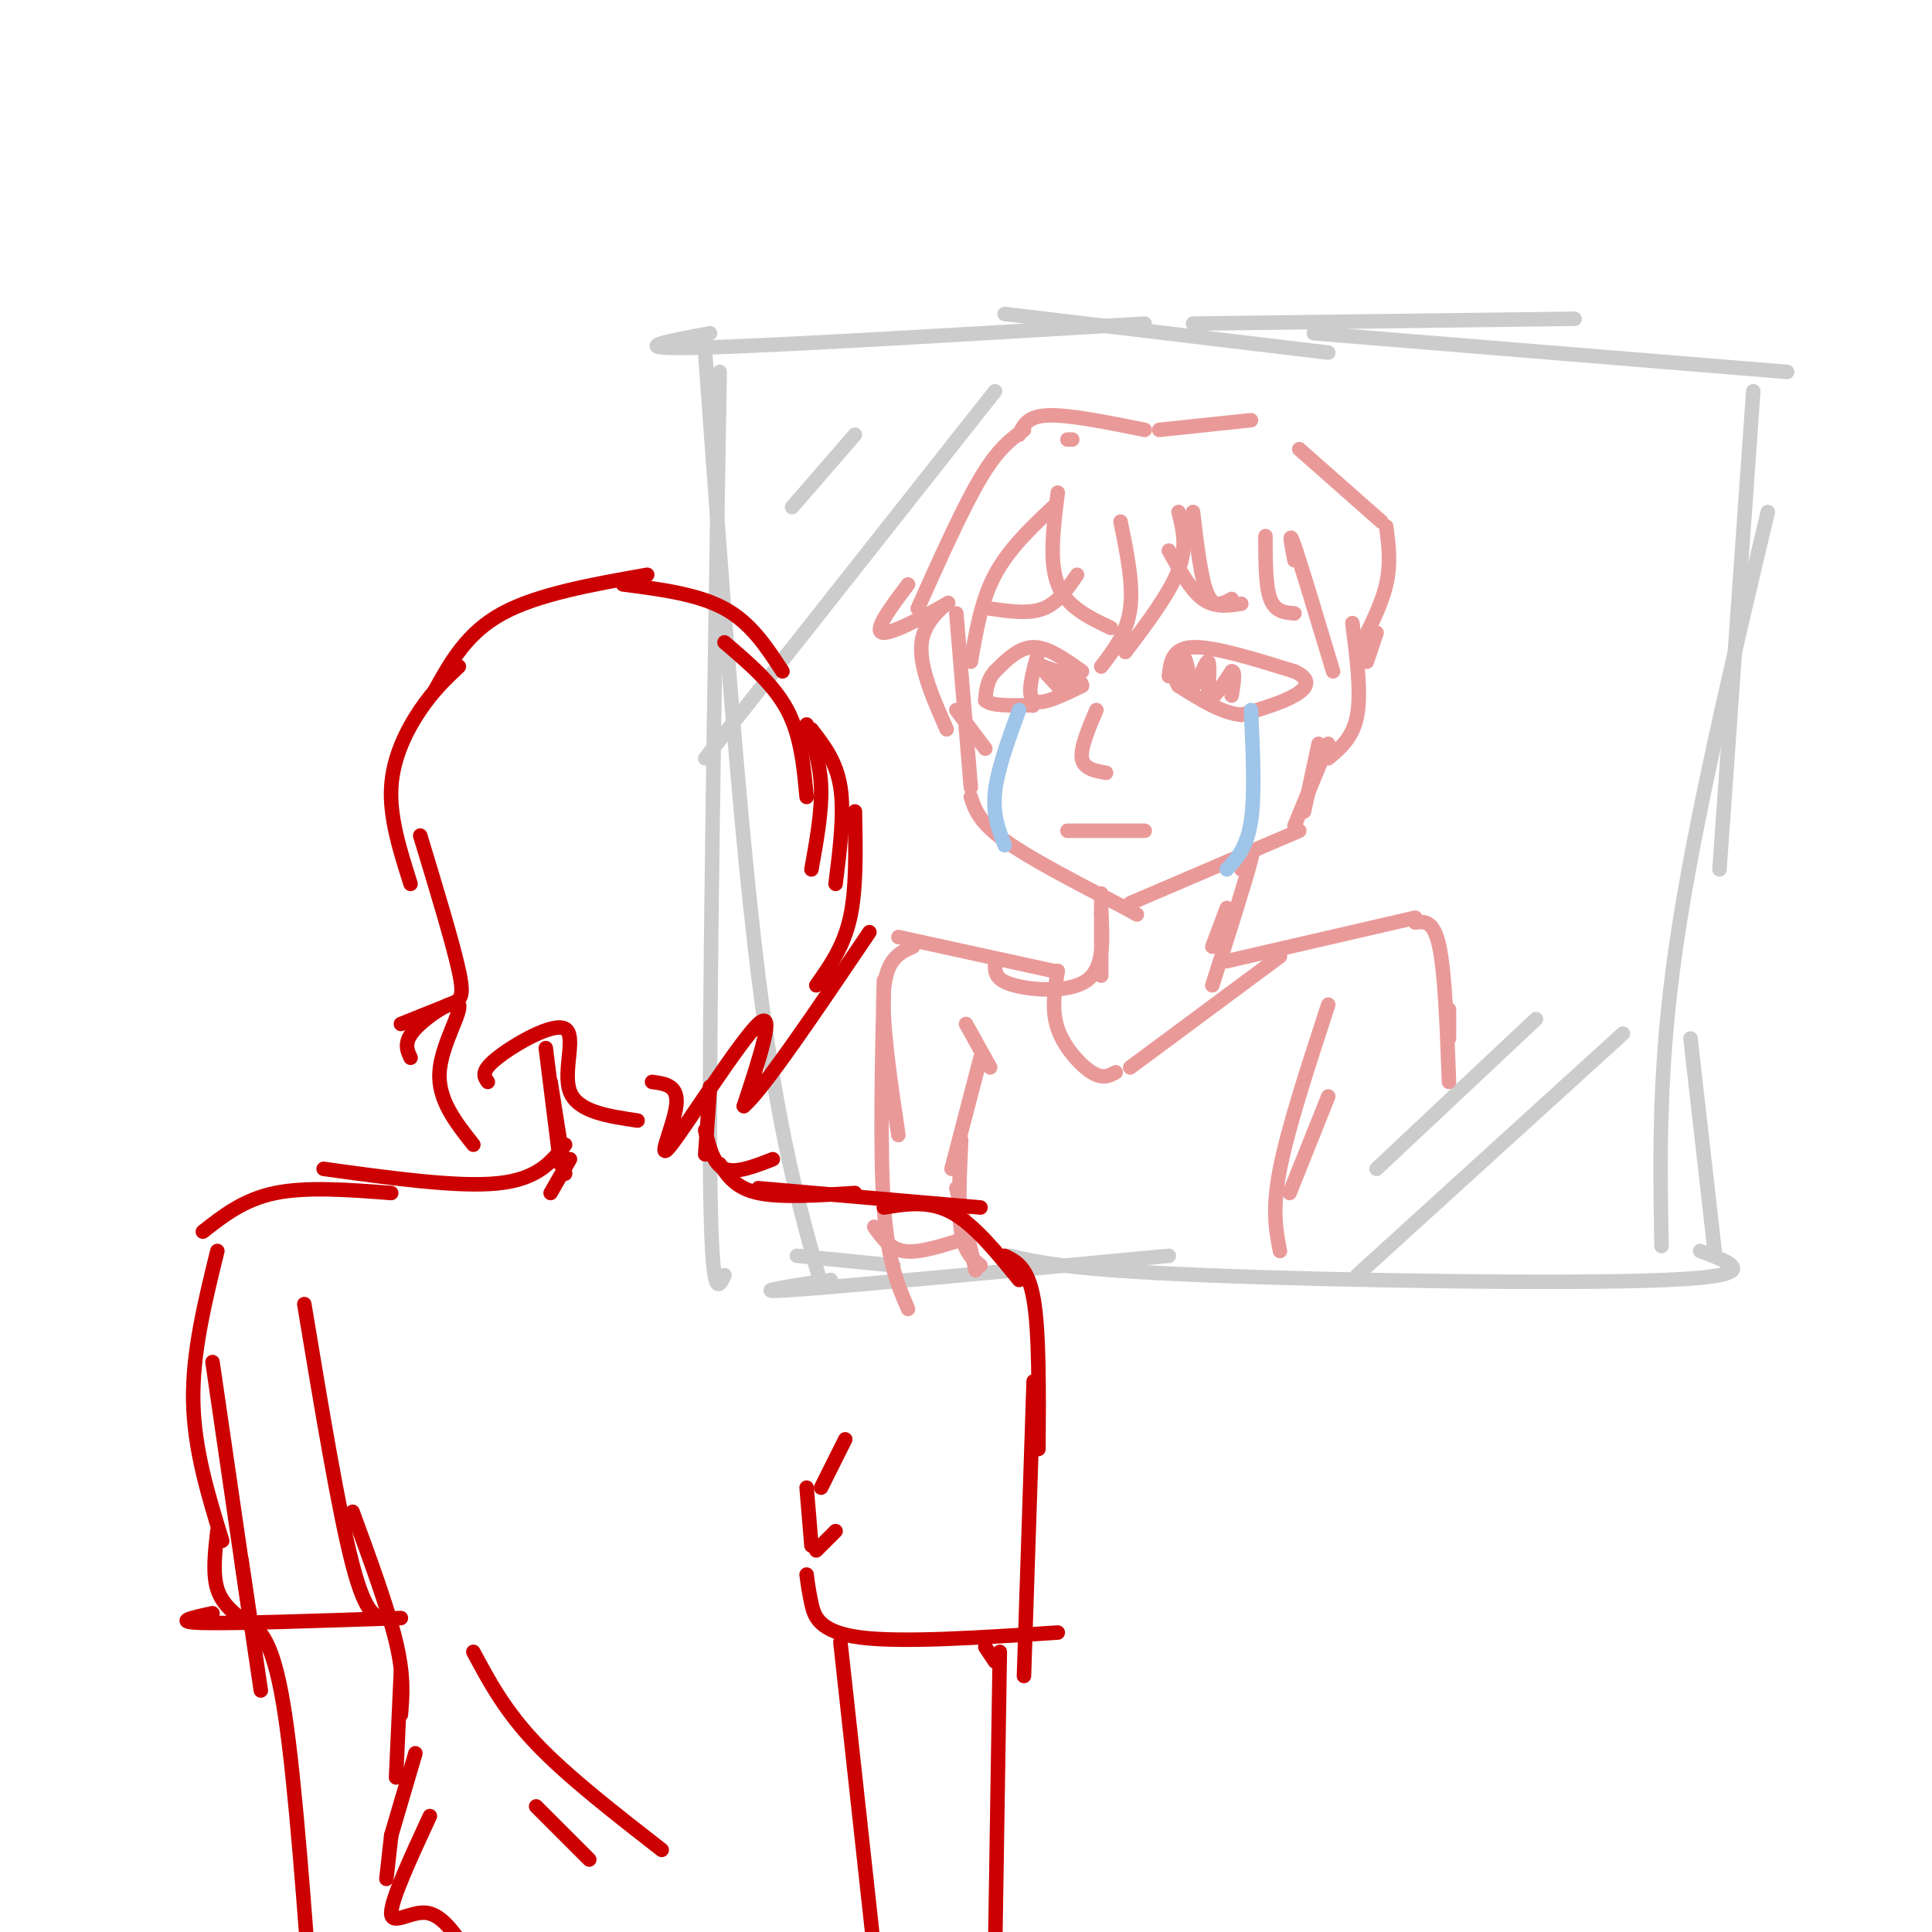 <svg viewBox='0 0 400 400' version='1.1' xmlns='http://www.w3.org/2000/svg' xmlns:xlink='http://www.w3.org/1999/xlink'><g fill='none' stroke='rgb(204,204,204)' stroke-width='3' stroke-linecap='round' stroke-linejoin='round'><path d='M146,73c3.500,48.417 7.000,96.833 11,129c4.000,32.167 8.500,48.083 13,64'/><path d='M149,77c-1.083,65.417 -2.167,130.833 -2,162c0.167,31.167 1.583,28.083 3,25'/><path d='M147,69c-9.000,1.667 -18.000,3.333 -3,3c15.000,-0.333 54.000,-2.667 93,-5'/><path d='M208,65c0.000,0.000 67.000,8.000 67,8'/><path d='M247,67c0.000,0.000 79.000,-1.000 79,-1'/><path d='M272,69c0.000,0.000 98.000,8.000 98,8'/><path d='M363,81c0.000,0.000 -7.000,99.000 -7,99'/><path d='M366,106c-7.667,32.333 -15.333,64.667 -19,90c-3.667,25.333 -3.333,43.667 -3,62'/><path d='M350,215c0.000,0.000 5.000,44.000 5,44'/><path d='M352,259c6.822,2.556 13.644,5.111 -7,6c-20.644,0.889 -68.756,0.111 -96,-1c-27.244,-1.111 -33.622,-2.556 -40,-4'/><path d='M242,260c-32.667,3.083 -65.333,6.167 -77,7c-11.667,0.833 -2.333,-0.583 7,-2'/><path d='M185,262c0.000,0.000 -20.000,-2.000 -20,-2'/><path d='M177,90c0.000,0.000 -13.000,15.000 -13,15'/><path d='M206,81c0.000,0.000 -60.000,76.000 -60,76'/><path d='M318,211c0.000,0.000 -33.000,31.000 -33,31'/><path d='M336,214c0.000,0.000 -55.000,50.000 -55,50'/></g>
<g fill='none' stroke='rgb(234,153,153)' stroke-width='3' stroke-linecap='round' stroke-linejoin='round'><path d='M198,127c0.000,0.000 3.000,36.000 3,36'/><path d='M201,165c0.833,2.583 1.667,5.167 7,9c5.333,3.833 15.167,8.917 25,14'/><path d='M233,188c4.167,2.333 2.083,1.167 0,0'/><path d='M234,187c0.000,0.000 35.000,-15.000 35,-15'/><path d='M268,171c0.000,0.000 7.000,-17.000 7,-17'/><path d='M270,168c0.000,0.000 3.000,-14.000 3,-14'/><path d='M224,139c-3.500,-2.500 -7.000,-5.000 -10,-5c-3.000,0.000 -5.500,2.500 -8,5'/><path d='M206,139c-1.667,1.833 -1.833,3.917 -2,6'/><path d='M204,145c1.167,1.167 5.083,1.083 9,1'/><path d='M213,146c1.500,0.167 0.750,0.083 0,0'/><path d='M215,135c-1.250,4.417 -2.500,8.833 -1,10c1.500,1.167 5.750,-0.917 10,-3'/><path d='M224,142c0.333,-1.167 -3.833,-2.583 -8,-4'/><path d='M216,138c-0.833,0.000 1.083,2.000 3,4'/><path d='M219,142c0.833,0.667 1.417,0.333 2,0'/><path d='M242,140c0.333,-2.917 0.667,-5.833 5,-6c4.333,-0.167 12.667,2.417 21,5'/><path d='M268,139c3.756,1.711 2.644,3.489 0,5c-2.644,1.511 -6.822,2.756 -11,4'/><path d='M257,148c-4.000,-0.333 -8.500,-3.167 -13,-6'/><path d='M244,142c-1.858,-2.756 -0.003,-6.646 1,-6c1.003,0.646 1.155,5.828 2,6c0.845,0.172 2.384,-4.665 3,-5c0.616,-0.335 0.308,3.833 0,8'/><path d='M250,145c0.833,0.333 2.917,-2.833 5,-6'/><path d='M255,139c0.833,-0.167 0.417,2.417 0,5'/><path d='M242,114c2.250,4.083 4.500,8.167 7,10c2.500,1.833 5.250,1.417 8,1'/><path d='M223,119c-2.000,2.917 -4.000,5.833 -7,7c-3.000,1.167 -7.000,0.583 -11,0'/><path d='M219,102c-0.917,7.167 -1.833,14.333 0,19c1.833,4.667 6.417,6.833 11,9'/><path d='M232,108c1.333,6.500 2.667,13.000 2,18c-0.667,5.000 -3.333,8.500 -6,12'/><path d='M233,135c4.583,-6.083 9.167,-12.167 11,-17c1.833,-4.833 0.917,-8.417 0,-12'/><path d='M247,106c0.833,7.000 1.667,14.000 3,17c1.333,3.000 3.167,2.000 5,1'/><path d='M262,111c0.000,5.167 0.000,10.333 1,13c1.000,2.667 3.000,2.833 5,3'/><path d='M268,116c-0.667,-3.417 -1.333,-6.833 0,-3c1.333,3.833 4.667,14.917 8,26'/><path d='M280,129c0.917,7.167 1.833,14.333 1,19c-0.833,4.667 -3.417,6.833 -6,9'/><path d='M218,105c-4.583,4.333 -9.167,8.667 -12,14c-2.833,5.333 -3.917,11.667 -5,18'/><path d='M221,91c0.000,0.000 1.000,0.000 1,0'/><path d='M237,89c-7.833,-1.583 -15.667,-3.167 -20,-3c-4.333,0.167 -5.167,2.083 -6,4'/><path d='M212,89c-2.667,1.917 -5.333,3.833 -9,10c-3.667,6.167 -8.333,16.583 -13,27'/><path d='M188,121c-3.762,5.000 -7.524,10.000 -5,10c2.524,0.000 11.333,-5.000 13,-6c1.667,-1.000 -3.810,2.000 -5,7c-1.190,5.000 1.905,12.000 5,19'/><path d='M198,147c0.000,0.000 6.000,8.000 6,8'/><path d='M240,89c0.000,0.000 19.000,-2.000 19,-2'/><path d='M269,93c0.000,0.000 17.000,15.000 17,15'/><path d='M287,109c0.500,3.833 1.000,7.667 0,12c-1.000,4.333 -3.500,9.167 -6,14'/><path d='M285,131c0.000,0.000 -2.000,6.000 -2,6'/><path d='M257,180c1.500,-3.000 3.000,-6.000 2,-2c-1.000,4.000 -4.500,15.000 -8,26'/><path d='M254,188c0.000,0.000 -3.000,8.000 -3,8'/><path d='M228,185c0.000,0.000 0.000,17.000 0,17'/><path d='M228,189c0.311,5.711 0.622,11.422 -3,14c-3.622,2.578 -11.178,2.022 -15,1c-3.822,-1.022 -3.911,-2.511 -4,-4'/><path d='M218,201c0.000,0.000 -32.000,-7.000 -32,-7'/><path d='M189,196c-2.750,1.250 -5.500,2.500 -6,9c-0.500,6.500 1.250,18.250 3,30'/><path d='M183,203c-0.417,17.833 -0.833,35.667 0,47c0.833,11.333 2.917,16.167 5,21'/><path d='M254,199c0.000,0.000 39.000,-9.000 39,-9'/><path d='M293,191c1.917,-0.250 3.833,-0.500 5,5c1.167,5.500 1.583,16.750 2,28'/><path d='M300,209c0.000,0.000 0.000,6.000 0,6'/><path d='M200,212c0.000,0.000 5.000,9.000 5,9'/><path d='M203,219c0.000,0.000 -6.000,23.000 -6,23'/><path d='M199,236c-0.333,7.333 -0.667,14.667 0,19c0.667,4.333 2.333,5.667 4,7'/><path d='M198,246c0.000,0.000 4.000,17.000 4,17'/><path d='M265,259c-0.833,-4.250 -1.667,-8.500 0,-17c1.667,-8.500 5.833,-21.250 10,-34'/><path d='M267,247c0.000,0.000 8.000,-20.000 8,-20'/><path d='M181,254c1.583,2.250 3.167,4.500 6,5c2.833,0.500 6.917,-0.750 11,-2'/><path d='M219,201c-0.667,4.067 -1.333,8.133 0,12c1.333,3.867 4.667,7.533 7,9c2.333,1.467 3.667,0.733 5,0'/><path d='M234,221c0.000,0.000 31.000,-23.000 31,-23'/></g>
<g fill='none' stroke='rgb(204,0,0)' stroke-width='3' stroke-linecap='round' stroke-linejoin='round'><path d='M90,143c3.333,-6.000 6.667,-12.000 14,-16c7.333,-4.000 18.667,-6.000 30,-8'/><path d='M129,121c7.750,1.000 15.500,2.000 21,5c5.500,3.000 8.750,8.000 12,13'/><path d='M150,133c5.083,4.333 10.167,8.667 13,14c2.833,5.333 3.417,11.667 4,18'/><path d='M167,150c1.417,4.000 2.833,8.000 3,13c0.167,5.000 -0.917,11.000 -2,17'/><path d='M168,151c2.583,3.333 5.167,6.667 6,12c0.833,5.333 -0.083,12.667 -1,20'/><path d='M177,168c0.167,8.000 0.333,16.000 -1,22c-1.333,6.000 -4.167,10.000 -7,14'/><path d='M95,138c-2.622,2.467 -5.244,4.933 -8,9c-2.756,4.067 -5.644,9.733 -6,16c-0.356,6.267 1.822,13.133 4,20'/><path d='M87,173c3.378,11.133 6.756,22.267 8,28c1.244,5.733 0.356,6.067 -2,7c-2.356,0.933 -6.178,2.467 -10,4'/><path d='M85,219c-0.756,-1.643 -1.512,-3.286 1,-6c2.512,-2.714 8.292,-6.500 9,-5c0.708,1.500 -3.655,8.286 -4,14c-0.345,5.714 3.327,10.357 7,15'/><path d='M101,224c-0.792,-1.083 -1.583,-2.167 2,-5c3.583,-2.833 11.542,-7.417 14,-6c2.458,1.417 -0.583,8.833 1,13c1.583,4.167 7.792,5.083 14,6'/><path d='M135,224c2.780,0.363 5.560,0.726 5,5c-0.560,4.274 -4.458,12.458 -1,8c3.458,-4.458 14.274,-21.560 18,-25c3.726,-3.440 0.363,6.780 -3,17'/><path d='M154,229c3.833,-3.167 14.917,-19.583 26,-36'/><path d='M113,217c0.000,0.000 3.000,24.000 3,24'/><path d='M114,224c0.000,0.000 3.000,19.000 3,19'/><path d='M118,240c0.000,0.000 -4.000,7.000 -4,7'/><path d='M147,225c0.000,0.000 -1.000,14.000 -1,14'/><path d='M146,234c0.833,3.500 1.667,7.000 4,8c2.333,1.000 6.167,-0.500 10,-2'/><path d='M149,241c1.667,2.500 3.333,5.000 8,6c4.667,1.000 12.333,0.500 20,0'/><path d='M157,246c0.000,0.000 46.000,4.000 46,4'/><path d='M183,250c4.667,-0.750 9.333,-1.500 14,1c4.667,2.500 9.333,8.250 14,14'/><path d='M208,260c2.417,1.167 4.833,2.333 6,9c1.167,6.667 1.083,18.833 1,31'/><path d='M214,286c0.000,0.000 -2.000,61.000 -2,61'/><path d='M117,237c-2.833,3.583 -5.667,7.167 -14,8c-8.333,0.833 -22.167,-1.083 -36,-3'/><path d='M81,247c-8.750,-0.667 -17.500,-1.333 -24,0c-6.500,1.333 -10.750,4.667 -15,8'/><path d='M45,259c-2.583,10.500 -5.167,21.000 -5,31c0.167,10.000 3.083,19.500 6,29'/><path d='M44,282c0.000,0.000 8.000,55.000 8,55'/><path d='M50,323c0.000,0.000 4.000,27.000 4,27'/><path d='M63,270c3.583,21.583 7.167,43.167 10,54c2.833,10.833 4.917,10.917 7,11'/><path d='M73,313c3.667,10.000 7.333,20.000 9,27c1.667,7.000 1.333,11.000 1,15'/><path d='M83,346c0.000,0.000 -1.000,22.000 -1,22'/><path d='M86,363c0.000,0.000 -5.000,17.000 -5,17'/><path d='M81,380c0.000,0.000 -1.000,9.000 -1,9'/><path d='M170,308c0.000,0.000 5.000,-10.000 5,-10'/><path d='M169,321c0.000,0.000 4.000,-4.000 4,-4'/><path d='M167,308c0.000,0.000 1.000,12.000 1,12'/><path d='M167,326c0.222,1.733 0.444,3.467 1,6c0.556,2.533 1.444,5.867 10,7c8.556,1.133 24.778,0.067 41,-1'/><path d='M83,335c-17.250,0.583 -34.500,1.167 -41,1c-6.500,-0.167 -2.250,-1.083 2,-2'/><path d='M51,336c-2.500,-1.917 -5.000,-3.833 -6,-7c-1.000,-3.167 -0.500,-7.583 0,-12'/><path d='M52,336c2.417,2.333 4.833,4.667 7,19c2.167,14.333 4.083,40.667 6,67'/><path d='M204,341c0.000,0.000 2.000,3.000 2,3'/><path d='M207,342c0.000,0.000 -1.000,64.000 -1,64'/><path d='M174,340c0.000,0.000 7.000,64.000 7,64'/><path d='M98,342c3.250,6.083 6.500,12.167 13,19c6.500,6.833 16.250,14.417 26,22'/><path d='M111,374c0.000,0.000 11.000,11.000 11,11'/><path d='M89,376c-3.978,8.600 -7.956,17.200 -8,20c-0.044,2.800 3.844,-0.200 7,0c3.156,0.200 5.578,3.600 8,7'/></g>
<g fill='none' stroke='rgb(159,197,232)' stroke-width='3' stroke-linecap='round' stroke-linejoin='round'><path d='M211,147c-2.250,6.167 -4.500,12.333 -5,17c-0.500,4.667 0.750,7.833 2,11'/><path d='M259,147c0.417,8.750 0.833,17.500 0,23c-0.833,5.500 -2.917,7.750 -5,10'/></g>
<g fill='none' stroke='rgb(234,153,153)' stroke-width='3' stroke-linecap='round' stroke-linejoin='round'><path d='M221,172c0.000,0.000 16.000,0.000 16,0'/><path d='M227,147c-1.667,3.917 -3.333,7.833 -3,10c0.333,2.167 2.667,2.583 5,3'/></g>
</svg>